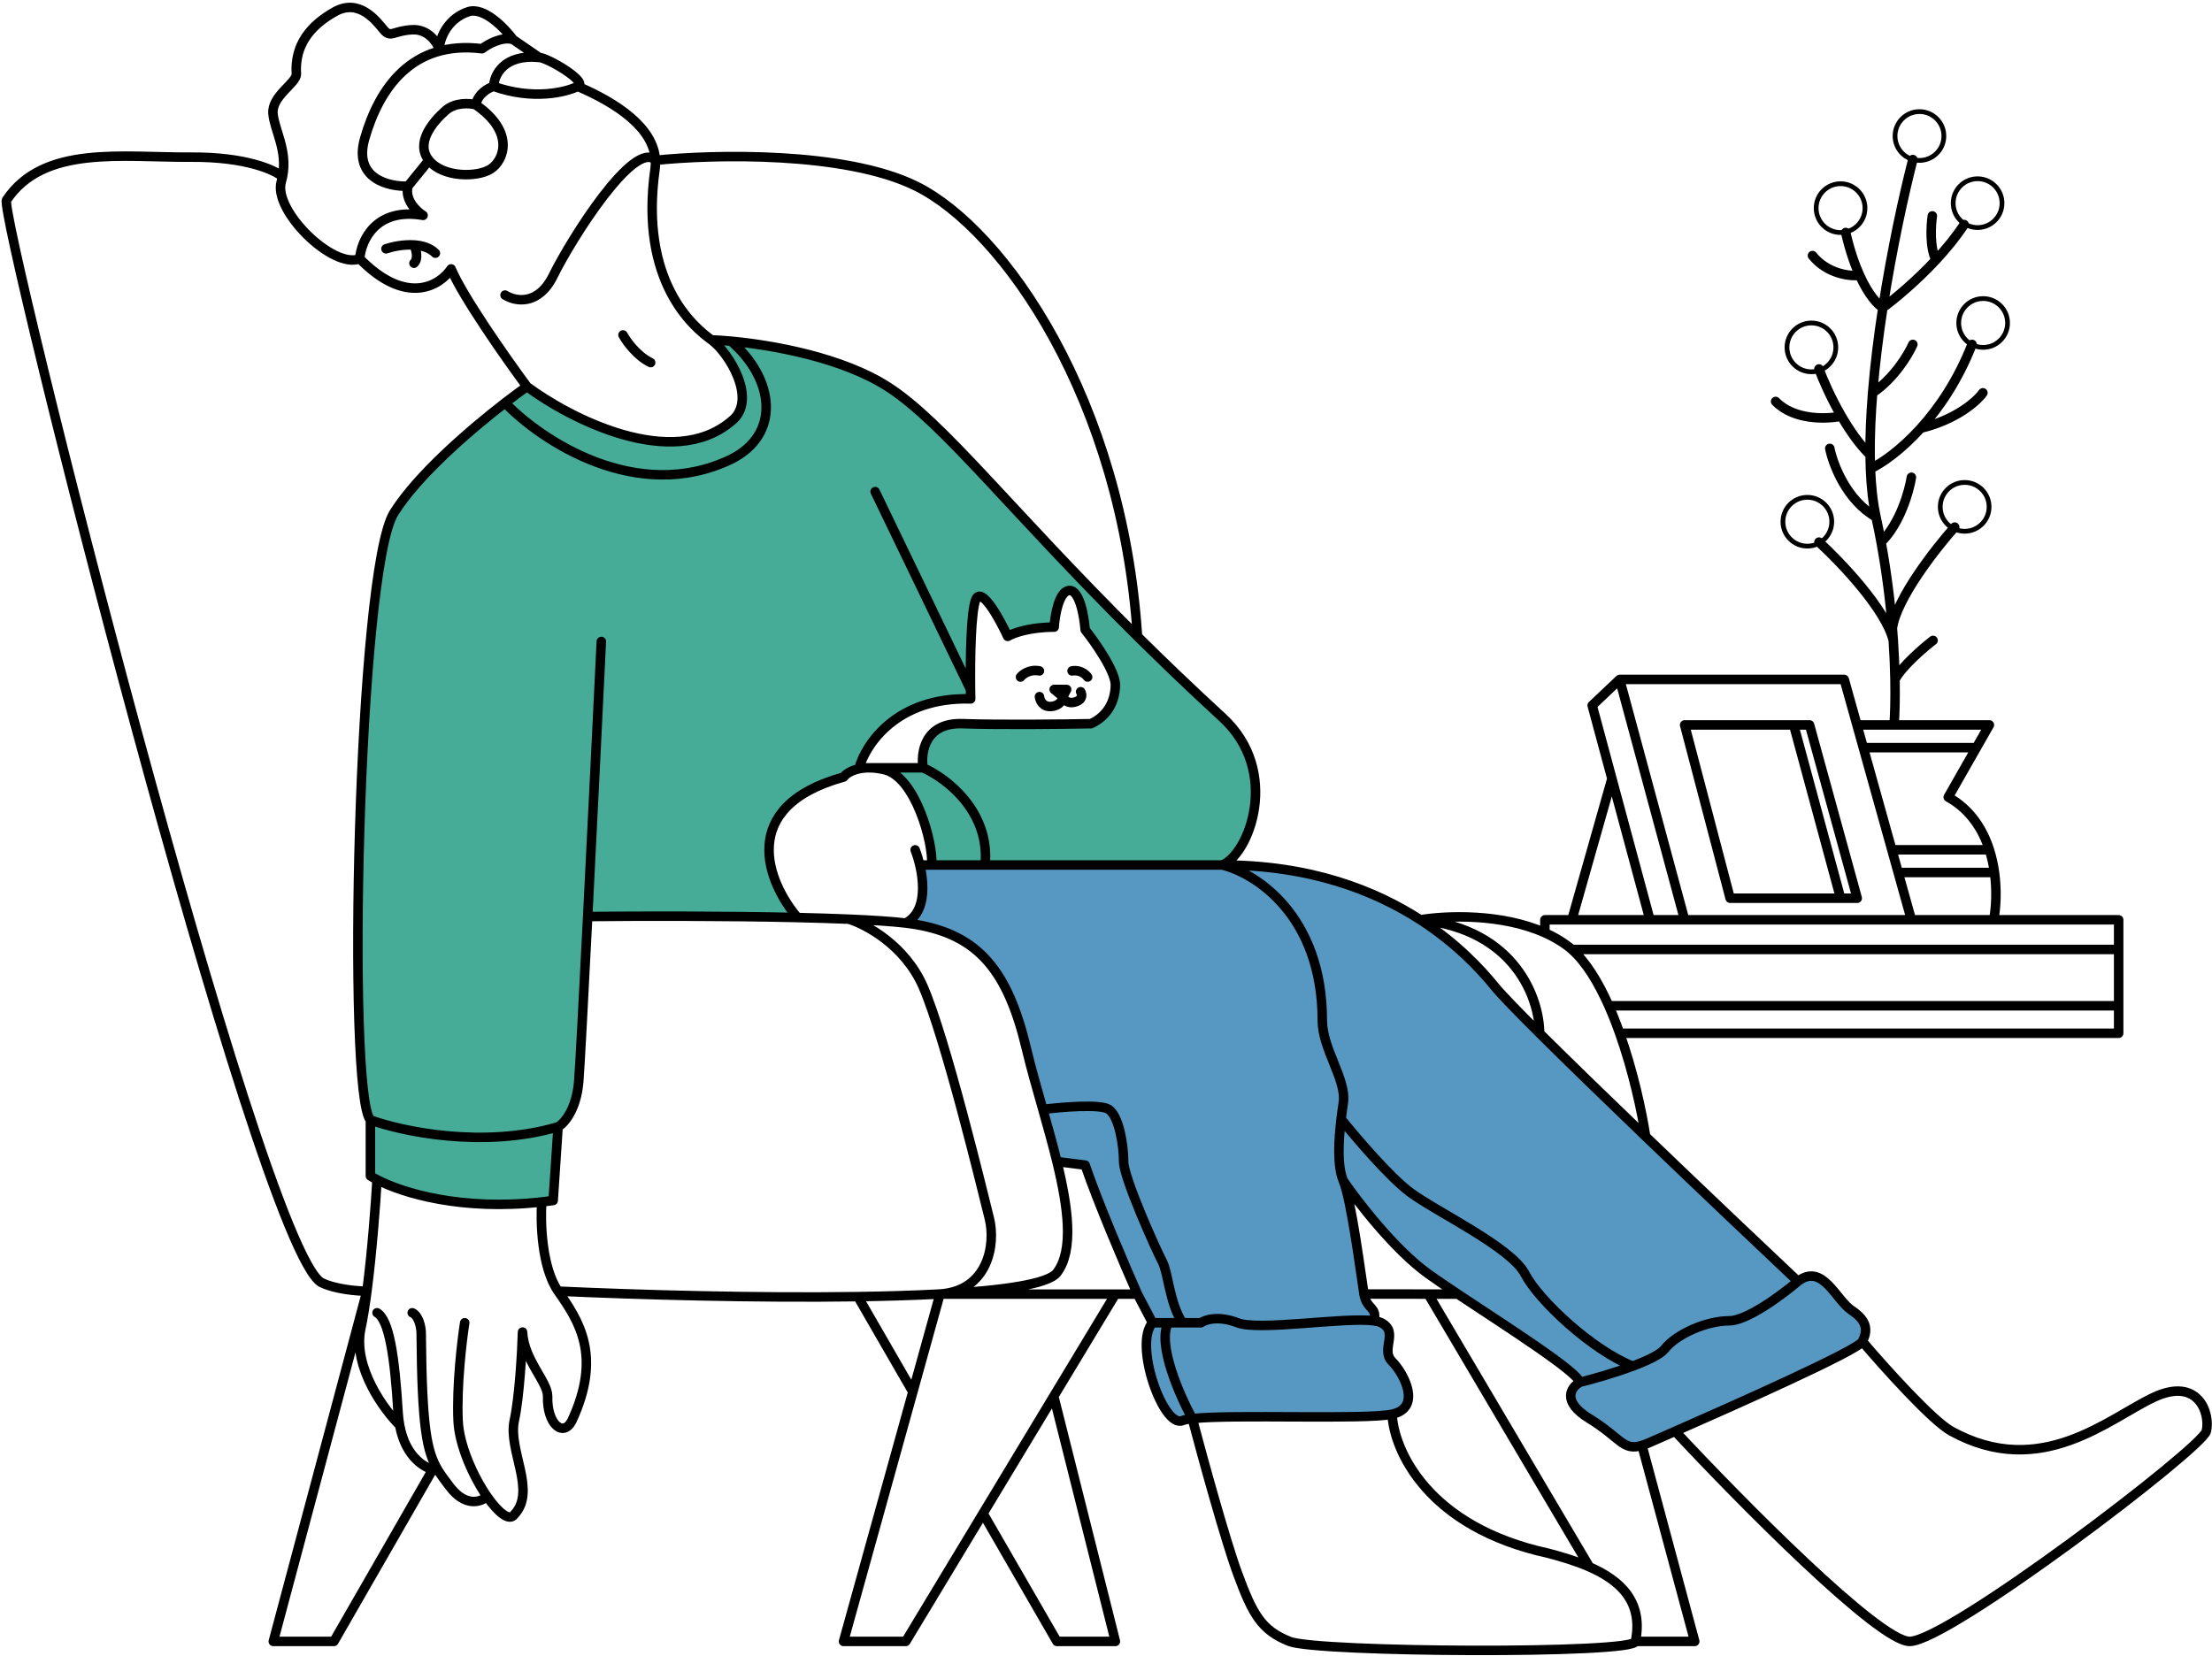 <svg width="466" height="349" viewBox="0 0 466 349" fill="none" xmlns="http://www.w3.org/2000/svg">
<path d="M116.32 252.734C97.352 255.972 82.924 250.662 78.081 247.602V236.01C75.26 231.985 75.327 199.444 75.713 183.677C75.023 171.14 77.6 140.257 78.975 126.383C80.398 111.165 83.95 105.556 85.548 104.654C92.847 95.251 105.55 85.322 110.988 81.533C131.867 96.612 147.796 94.292 154.214 88.493C159.348 83.853 153.879 75.424 150.502 71.79C182.67 73.955 191.872 85.322 194.347 87.101C196.326 88.524 219.699 113.283 231.137 125.484L258.684 152.502C269.042 163.583 262.731 176.934 258.281 182.224H196.178C195.186 168.279 189.304 162.831 186.488 161.85H194.524C193.295 154.532 199.29 152.569 202.442 152.502H229.623C232.341 151.971 235.355 147.148 235 144.053C234.716 141.577 230.628 135.536 228.618 132.826C228.5 130.206 227.744 124.872 225.664 124.494C223.584 124.116 222.394 129.418 222.06 132.117C219.081 131.691 214.201 133.2 212.133 134.008C209.828 128.926 207.287 125.617 206.401 125.617C204.179 126.042 204.215 140.148 204.511 147.148C189.04 146.678 182.478 156.753 181.131 161.85C179.747 162.157 178.256 163.197 177.683 163.679C154.983 170.2 161.736 186.202 167.951 193.388L123.861 193.079C123.371 200.555 122.348 217.415 122.175 225.049C122.001 232.682 119.066 236.614 117.621 237.626L116.32 252.734Z" fill="#46AC97"/>
<path d="M191.047 194.413C195.062 191.903 194.497 185.281 193.713 182.284L258.203 182.249C282.753 181.825 302.014 194.533 308.576 200.94L322.077 215.557L378.902 269.946C380.492 268.306 382.598 268.878 383.452 269.369C385.396 271.356 389.731 275.751 391.526 277.443C393.768 279.558 393.063 282.569 391.526 283.53C384.349 287.682 366.45 295.555 358.398 298.973C353.977 301.087 344.801 305.214 343.468 304.804C341.802 304.291 337.317 300.831 333.024 297.563C329.589 294.949 331.298 292.296 332.581 291.296C330.916 288.042 314.734 277.327 306.852 272.377C297.392 267.362 287.571 255.454 283.843 250.126C284.389 252.876 285.585 259.245 285.994 262.728C286.404 266.212 287.457 272.046 287.931 274.527C289.456 276.052 289.591 277.621 289.468 278.215C290.738 278.195 293.193 278.83 292.849 281.534L292.839 281.609C292.417 284.92 292.369 285.3 294.016 287.558C295.344 289.377 296.209 291.43 296.475 292.229C297.655 298.179 292.009 298.765 289.038 298.314C253.696 297.822 250.745 298.929 249.024 299.297C247.303 299.666 244.107 297.208 242.14 288.787C240.567 282.05 242.14 279.219 243.124 278.645C240.026 275.892 232.18 255.419 228.645 245.527L222.556 244.512C214.844 213.359 211.526 206.117 210.832 206.391C206.248 197.121 195.732 194.543 191.047 194.413Z" fill="#5798C2"/>
<path d="M111.012 81.456C120.168 88.25 141.586 99.229 154.007 88.796C159.804 84.448 153.593 74.304 149.867 71.613M111.012 81.456C106.699 75.617 97.467 62.483 95.035 56.663C92.731 60.146 85.656 64.595 75.785 54.52M111.012 81.456C109.731 82.36 108.155 83.522 106.398 84.879M78.032 235.985C73.063 230.603 75.341 120.262 83 108.048C87.972 100.121 98.847 90.709 106.398 84.879M78.032 235.985V247.785C78.427 248.036 78.894 248.304 79.429 248.582M78.032 235.985C84.656 238.4 101.839 242.071 117.572 237.434M117.572 237.434L116.537 252.96C115.727 253.075 114.927 253.177 114.137 253.266M117.572 237.434C118.814 236.744 121.423 233.873 121.92 227.911C122.154 225.098 122.92 210.621 123.809 193.127M126.681 135.168C125.952 150.183 124.803 173.545 123.809 193.127M149.867 71.613C146.141 68.922 134.621 59.399 138 35.592C138.086 34.975 138.113 34.371 138.083 33.78M149.867 71.613C151.027 71.655 152.427 71.744 154.007 71.89M121.713 18.202C119.261 19.434 112.285 21.157 103.995 18.202M121.713 18.202C124.116 17.329 115.3 12.111 113.587 12.111M121.713 18.202C129.726 21.637 137.739 26.829 138.083 33.78M103.995 18.202C104.08 15.858 106.119 11.357 113.587 12.111M103.995 18.202C102.942 18.501 100.714 19.693 100.221 22.075M113.587 12.111L108.106 8.342M108.106 8.342C106.333 5.938 101.967 1.397 98.681 2.465C94.574 3.8 92.726 7.599 92.521 10.268C92.007 8.865 90.159 6.099 86.874 6.264C82.767 6.469 82.356 8.112 80.816 6.264C79.276 4.416 75.682 -0.41 70.549 2.465C65.415 5.34 62.027 9.446 62.437 15.607C62.437 17.558 57.201 20.227 57.509 23.923C57.799 27.401 60.634 31.698 59.514 37.24M108.106 8.342C105.781 7.624 102.771 9.327 101.556 10.268C86.668 8.425 79.789 18.79 76.812 29.262C74.43 37.641 81.911 39.393 85.95 39.222M75.785 54.52C70.138 56.779 57.509 44.355 59.255 38.298C59.358 37.94 59.443 37.587 59.514 37.24M75.785 54.52C76.059 50.755 79.112 43.657 89.132 45.382C87.763 44.539 85.21 42.126 85.95 39.222M85.95 39.222L90.365 33.78M100.221 22.075C98.955 21.733 95.909 21.5 93.856 23.307C91.289 25.566 87.387 30.084 90.365 33.78M100.221 22.075C108.538 27.825 106.176 33.78 103.404 35.592C100.632 37.404 93.342 37.476 90.365 33.78M106.398 62.174C108.459 63.496 113.373 64.53 116.545 58.092C120.511 50.044 133.728 29.262 138.083 33.78M138.083 33.78C150.177 32.519 178.092 31.841 193.001 39.222C211.636 48.448 236.401 84.319 239.635 134.1M131.242 70.572C131.98 71.933 134.181 75.004 137.073 76.403M81.313 52.426C82.655 51.973 84.973 51.476 87.212 51.617M91.72 53.347C90.573 52.201 88.915 51.724 87.212 51.617M87.212 51.617C87.632 52.501 88.221 54.508 87.212 55.465M79.429 248.582C84.82 251.377 97.214 255.175 114.137 253.266M79.429 248.582C79.131 253.751 78.376 263.828 77.299 272.061M84.189 300.304C81.077 297.253 74.257 288.133 76.014 279.932C76.48 277.759 76.91 275.03 77.299 272.061M114.137 253.266C113.833 257.456 114.094 267.082 117.572 272.061M117.572 272.061C121.92 278.285 126.854 285.607 120.496 299.336C118.665 302.997 115.187 300.068 115.37 294.21C115.37 291.088 110.381 286.584 110.081 280.679C109.955 284.825 109.431 294.36 108.344 299.336C106.985 305.556 113.099 314.161 108.344 319.142C107.337 320.653 104.964 318.733 102.604 315.322M117.572 272.061C134.069 272.822 159.164 273.541 180.729 273.218M97.9 278.725C97.302 282.512 96.186 291.937 96.505 299.336C96.726 304.472 99.655 311.061 102.604 315.322M102.604 315.322C101.368 316.479 98.06 317.677 94.711 313.211C93.806 312.005 93.022 311 92.347 309.906M86.843 276.614C88.218 277.226 88.674 279.579 88.73 280.679C88.887 300.805 89.9 305.939 92.347 309.906M92.347 309.906C91.992 309.877 91.585 309.8 91.146 309.665M79.429 276.614C81.991 278.098 83.153 285.89 83.863 297.582C84.354 305.652 88.385 308.814 91.146 309.665M257.488 182.264C263.075 180.136 269.992 162.576 257.488 151.136C250.958 145.139 245.036 139.453 239.635 134.1M257.488 182.264H207.53M257.488 182.264C264.515 183.967 278.569 192.907 278.569 215.039C278.569 221.014 283.706 227.541 283 232.329C282.846 233.372 282.679 234.554 282.53 235.807M257.488 182.264C276.076 182.264 289.673 187.642 299.221 193.816M59.514 37.24C57.931 35.832 51.863 33.036 40.247 33.114C25.728 33.212 9.163 30.483 1.367 42.177C-0.177 45.382 54.192 261.677 67.615 270.201C70.564 271.689 75.299 272.061 77.299 272.061M77.299 272.061L57.578 345.866H70.342L91.146 309.665M239.635 134.1C212.692 107.394 198.73 88.969 186.983 81.456C177.409 75.331 162.875 72.71 154.007 71.89M123.809 193.127C134.637 193.013 152.71 192.985 168 193.338M178.834 193.681C182.463 194.79 190.67 199.186 194.467 207.895C199.212 218.781 207.027 251.16 208.423 256.742C209.796 262.236 208.149 271.974 198.036 272.664M178.834 193.681C183.713 193.888 187.874 194.157 190.818 194.502M178.834 193.681C175.504 193.54 171.84 193.427 168 193.338M197.539 272.691H234.979M197.539 272.691C197.707 272.684 197.873 272.675 198.036 272.664M197.539 272.691C197.705 272.682 197.871 272.673 198.036 272.664M197.539 272.691C192.375 272.96 186.687 273.129 180.729 273.218M106.398 84.879C114.005 92.811 134.178 106.297 154.007 96.778C164.578 91.504 163.156 79.791 154.007 71.89M194.467 182.264H196.282M192.792 179.075C194.346 183.054 196.127 191.71 190.818 194.502M190.818 194.502C191.555 194.588 192.215 194.679 192.792 194.775C206.19 197.008 212.331 204.593 216.239 221.014C217.19 225.01 218.438 229.356 219.691 233.766M168 193.338C161.805 186.084 155.073 170.008 177.706 163.736C178.132 163.167 179.194 162.375 180.935 161.997M196.282 182.264C196.623 177.443 192.792 163.736 186.397 162.202C185.329 161.946 184.36 161.819 183.491 161.788M196.282 182.264H207.53M183.491 161.788H194.467M183.491 161.788C182.517 161.753 181.666 161.839 180.935 161.997M194.467 161.788C199.276 163.882 208.621 170.909 207.53 182.264M194.467 161.788C193.936 158.574 194.851 152.215 202.758 152.488C210.666 152.761 224.119 152.602 229.856 152.488C233.173 150.946 234.897 147.981 234.977 144.399C235.041 141.534 230.758 135.405 228.609 132.699C228.397 129.887 227.431 124.294 225.267 124.422C223.102 124.549 222.242 129.622 222.083 132.142C216.798 132.142 213.354 133.448 212.293 134.1C210.568 130.37 206.817 123.578 205.607 126.252C204.521 128.654 204.38 138.937 204.458 145.275M180.935 161.997C182.287 156.901 188.892 146.819 204.493 147.265C204.479 146.664 204.467 145.995 204.458 145.275M218.979 146.787C219.058 147.557 219.679 149.048 221.526 148.857C223.372 148.666 223.887 147.397 223.913 146.787M223.913 146.787C224.099 147.371 224.884 148.411 226.54 147.902C228.196 147.392 227.973 146.257 227.654 145.753M223.913 146.787L222.083 145.275H224.709L223.913 146.787ZM214.986 142.663C215.468 142.06 216.941 140.956 218.979 141.37M225.854 141.37C226.516 141.222 228.097 141.275 229.132 142.663M204.458 145.275L184.366 103.59M239.635 272.691C237.074 266.908 231.284 253.376 228.609 245.503L222.659 244.754M239.635 272.691L242.802 278.725M239.635 272.691H234.979M222.659 244.754C225.061 254.586 226.215 263.518 222.659 268.187C220.834 270.583 211.189 271.957 198.036 272.664M222.659 244.754C221.78 241.157 220.734 237.439 219.691 233.766M242.802 278.725C238.765 283.18 245.073 301.018 249.111 299.336C249.518 299.166 250.228 299.031 251.182 298.923M242.802 278.725H246.117M293.271 297.99C299.579 296.645 295.794 289.41 293.271 286.887C290.747 284.364 294.785 280.679 291 278.725C290.635 278.537 290.106 278.403 289.444 278.313M293.271 297.99C293.602 305.452 300.648 321.759 326.184 327.292C329.137 328.069 332.135 328.974 334.84 330.16M293.271 297.99C287.598 299.2 259.688 297.962 251.182 298.923M234.979 272.691L221.992 294.21M198.036 272.664L192.31 293.283M180.729 273.218L192.31 293.283M221.992 294.21L234.979 345.866H222.659L207.093 318.898M221.992 294.21L207.093 318.898M207.093 318.898L190.818 345.866H177.706L192.31 293.283M283 248.821C284.688 252.811 286.816 269.375 287.348 272.664M283 248.821C286.016 253.238 293.815 263.339 300.879 268.411C302.552 269.611 304.72 271.08 307.138 272.691M283 248.821C281.68 245.7 281.993 240.302 282.53 235.807M287.348 272.664C287.88 275.953 290.211 275.352 289.444 278.313M287.348 272.664L300.879 272.682M289.444 278.313C283.234 277.47 265.279 280.491 260.718 278.725C256.681 277.162 253.891 278.074 253 278.725H249.111M344.538 345.866C344.538 348.572 277.505 348.213 271.653 345.866C265.801 343.518 263.949 340.326 260.718 331.548C258.134 324.526 253.284 306.872 251.182 298.923M344.538 345.866C346.233 337.547 341.396 333.032 334.84 330.16M344.538 345.866H357.028L345.914 304.568M251.182 298.923C248.496 294.026 243.722 283.13 246.117 278.725M246.117 278.725H249.111M219.691 233.766C223.604 233.272 231.864 232.581 233.593 233.766C235.753 235.247 236.714 241.297 236.714 244.754C236.714 248.211 243.636 263.528 244.876 265.857C246.117 268.187 246.383 274.667 249.111 278.725M332.803 291.278C335.616 290.574 340.122 289.295 343.947 287.864M332.803 291.278C330.991 292.299 328.863 295.258 334.84 298.923C341.523 303.02 341.866 305.807 345.914 304.568M332.803 291.278C332.436 289.075 317.49 279.584 307.138 272.691M378.763 269.995C375.518 272.768 368.077 278.313 364.273 278.313C359.519 278.313 353.179 281.089 350.689 284.259C349.789 285.405 347.099 286.686 343.947 287.864M378.763 269.995C383.953 266.019 386.687 273.844 390.084 276.108C393.48 278.372 393.48 280.41 392.348 282.674M378.763 269.995C370.44 262.147 358.239 250.569 346.687 239.469M282.53 235.807C285.552 239.581 292.683 247.943 297.03 251.204C302.464 255.279 318.313 262.75 321.256 268.411C324.199 274.071 335.394 284.451 343.947 287.864M392.348 282.674C391.409 284.552 365.098 296.235 352.909 301.592M392.348 282.674C396.951 288.09 407.155 299.457 411.139 301.592C429.931 311.907 444.195 298.923 453.704 294.447C463.213 289.972 465.703 297.99 464.798 301.592C463.892 305.194 410.46 345.866 402.31 345.866C395.789 345.866 366.659 316.35 352.909 301.592M352.909 301.592C350.398 302.696 348.486 303.531 347.519 303.956C346.921 304.22 346.392 304.422 345.914 304.568M307.138 272.691L300.879 272.682M300.879 272.682L334.84 330.16M299.221 193.816C306.919 198.792 311.986 204.286 314.917 207.895C316.223 209.503 319.646 213.037 324.346 217.718M299.221 193.816C319.32 195.839 324.346 210.593 324.346 217.718M299.221 193.816C304.635 192.9 316.316 192.451 325.462 196.545M346.687 239.469C338.328 231.437 330.31 223.656 324.346 217.718M346.687 239.469C345.87 234.143 344.038 225.679 341.213 217.718M325.462 196.545C327.114 197.285 328.684 198.173 330.119 199.233C330.467 199.49 330.809 199.769 331.146 200.068M325.462 196.545V193.816H331.146M341.213 217.718H446.337V211.935M341.213 217.718C340.511 215.741 339.748 213.794 338.924 211.935M446.337 211.935H338.924M446.337 211.935V200.068M338.924 211.935C336.753 207.036 334.158 202.739 331.146 200.068M446.337 200.068V193.816H420.016M446.337 200.068H331.146M420.016 193.816H402.672M420.016 193.816C420.478 191.367 420.713 187.72 420.177 183.844M391.261 152.751H399.021M402.672 193.816H354.899M402.672 193.816C401.859 190.907 400.907 187.496 399.886 183.844M341.213 143.166H388.523C388.523 143.166 390.221 149.246 392.537 157.536M341.213 143.166L354.899 193.816M341.213 143.166L335.424 148.643L339.58 164.067M354.899 193.816H347.596M347.596 193.816L339.58 164.067M347.596 193.816H331.146M339.58 164.067L331.146 193.816M377.873 152.751H381.22L391.261 189.266H387.762M377.873 152.751H354.899L364.484 189.266H387.762M377.873 152.751L387.762 189.266M392.537 157.536H416.376M392.537 157.536C394.338 163.982 396.512 171.764 398.551 179.063M416.376 157.536L410.431 167.965C415.065 170.552 417.703 174.703 419.104 179.063M416.376 157.536L419.104 152.751H399.021M419.104 179.063H398.551M419.104 179.063C419.613 180.651 419.959 182.266 420.177 183.844M398.551 179.063C399.004 180.687 399.452 182.288 399.886 183.844M399.886 183.844H420.177M399.021 152.751C399.185 150.643 399.291 147.337 399.213 143.166M395.217 108.934C389.009 105.404 386.139 97.827 385.48 94.48M395.217 108.934C394.564 105.947 394.191 102.505 394.043 98.756M395.217 108.934C395.607 110.715 395.961 112.483 396.283 114.23M402.976 33.622C401.078 41.016 398.556 52.549 396.663 64.824M396.663 64.824C395.63 64.264 393.676 62.236 391.765 58.013M396.663 64.824C399.065 63.074 403.606 59.324 407.848 54.763M396.663 64.824C395.748 70.76 394.98 76.87 394.501 82.769M413.779 47.315C412.094 49.904 410.01 52.438 407.848 54.763M388.827 48.989C389.688 52.734 390.72 55.702 391.765 58.013M391.765 58.013C389.772 58.251 384.993 57.752 381.828 53.858M407.084 45.49C406.782 47.497 406.512 52.163 407.848 54.763M402.976 72.571C402.042 74.704 399.04 79.728 394.501 82.769M394.501 82.769C394.132 87.311 393.935 91.727 393.973 95.844M383.198 77.744C384.015 79.968 385.699 83.838 387.93 87.688M393.973 95.844C391.729 93.659 389.664 90.68 387.93 87.688M393.973 95.844C393.983 96.833 394.006 97.804 394.043 98.756M387.93 87.688C384.933 88.329 377.964 88.607 374.069 84.591M394.043 98.756C396.416 97.642 400.449 94.872 404.645 90.231M415.452 72.571C412.482 80.141 408.495 85.973 404.645 90.231M417.734 82.769C416.514 84.499 412.188 88.413 404.645 90.231M402.672 100.566C402.216 103.488 400.301 110.313 396.283 114.23M396.283 114.23C397.475 120.694 398.222 126.87 398.668 132.38M383.198 114.23C387.754 118.392 397.265 128.361 398.857 134.941M398.857 134.941C398.801 134.105 398.738 133.251 398.668 132.38M398.857 134.941C399.057 137.938 399.167 140.703 399.213 143.166M411.801 111.064C407.762 115.588 399.481 126.186 398.668 132.38M407.236 134.941C405.184 136.516 400.706 140.367 399.213 143.166" stroke="black" stroke-width="2" stroke-linecap="round" stroke-linejoin="round"/>
<circle cx="380.752" cy="109.934" r="5.143" stroke="black"/>
<circle cx="413.895" cy="106.8" r="5.143" stroke="black"/>
<circle cx="417.788" cy="68.055" r="5.143" stroke="black"/>
<circle cx="381.607" cy="73.198" r="5.143" stroke="black"/>
<circle cx="387.75" cy="43.854" r="5.143" stroke="black"/>
<circle cx="404.369" cy="28.659" r="5.143" stroke="black"/>
<circle cx="416.619" cy="42.809" r="5.143" stroke="black"/>
</svg>
